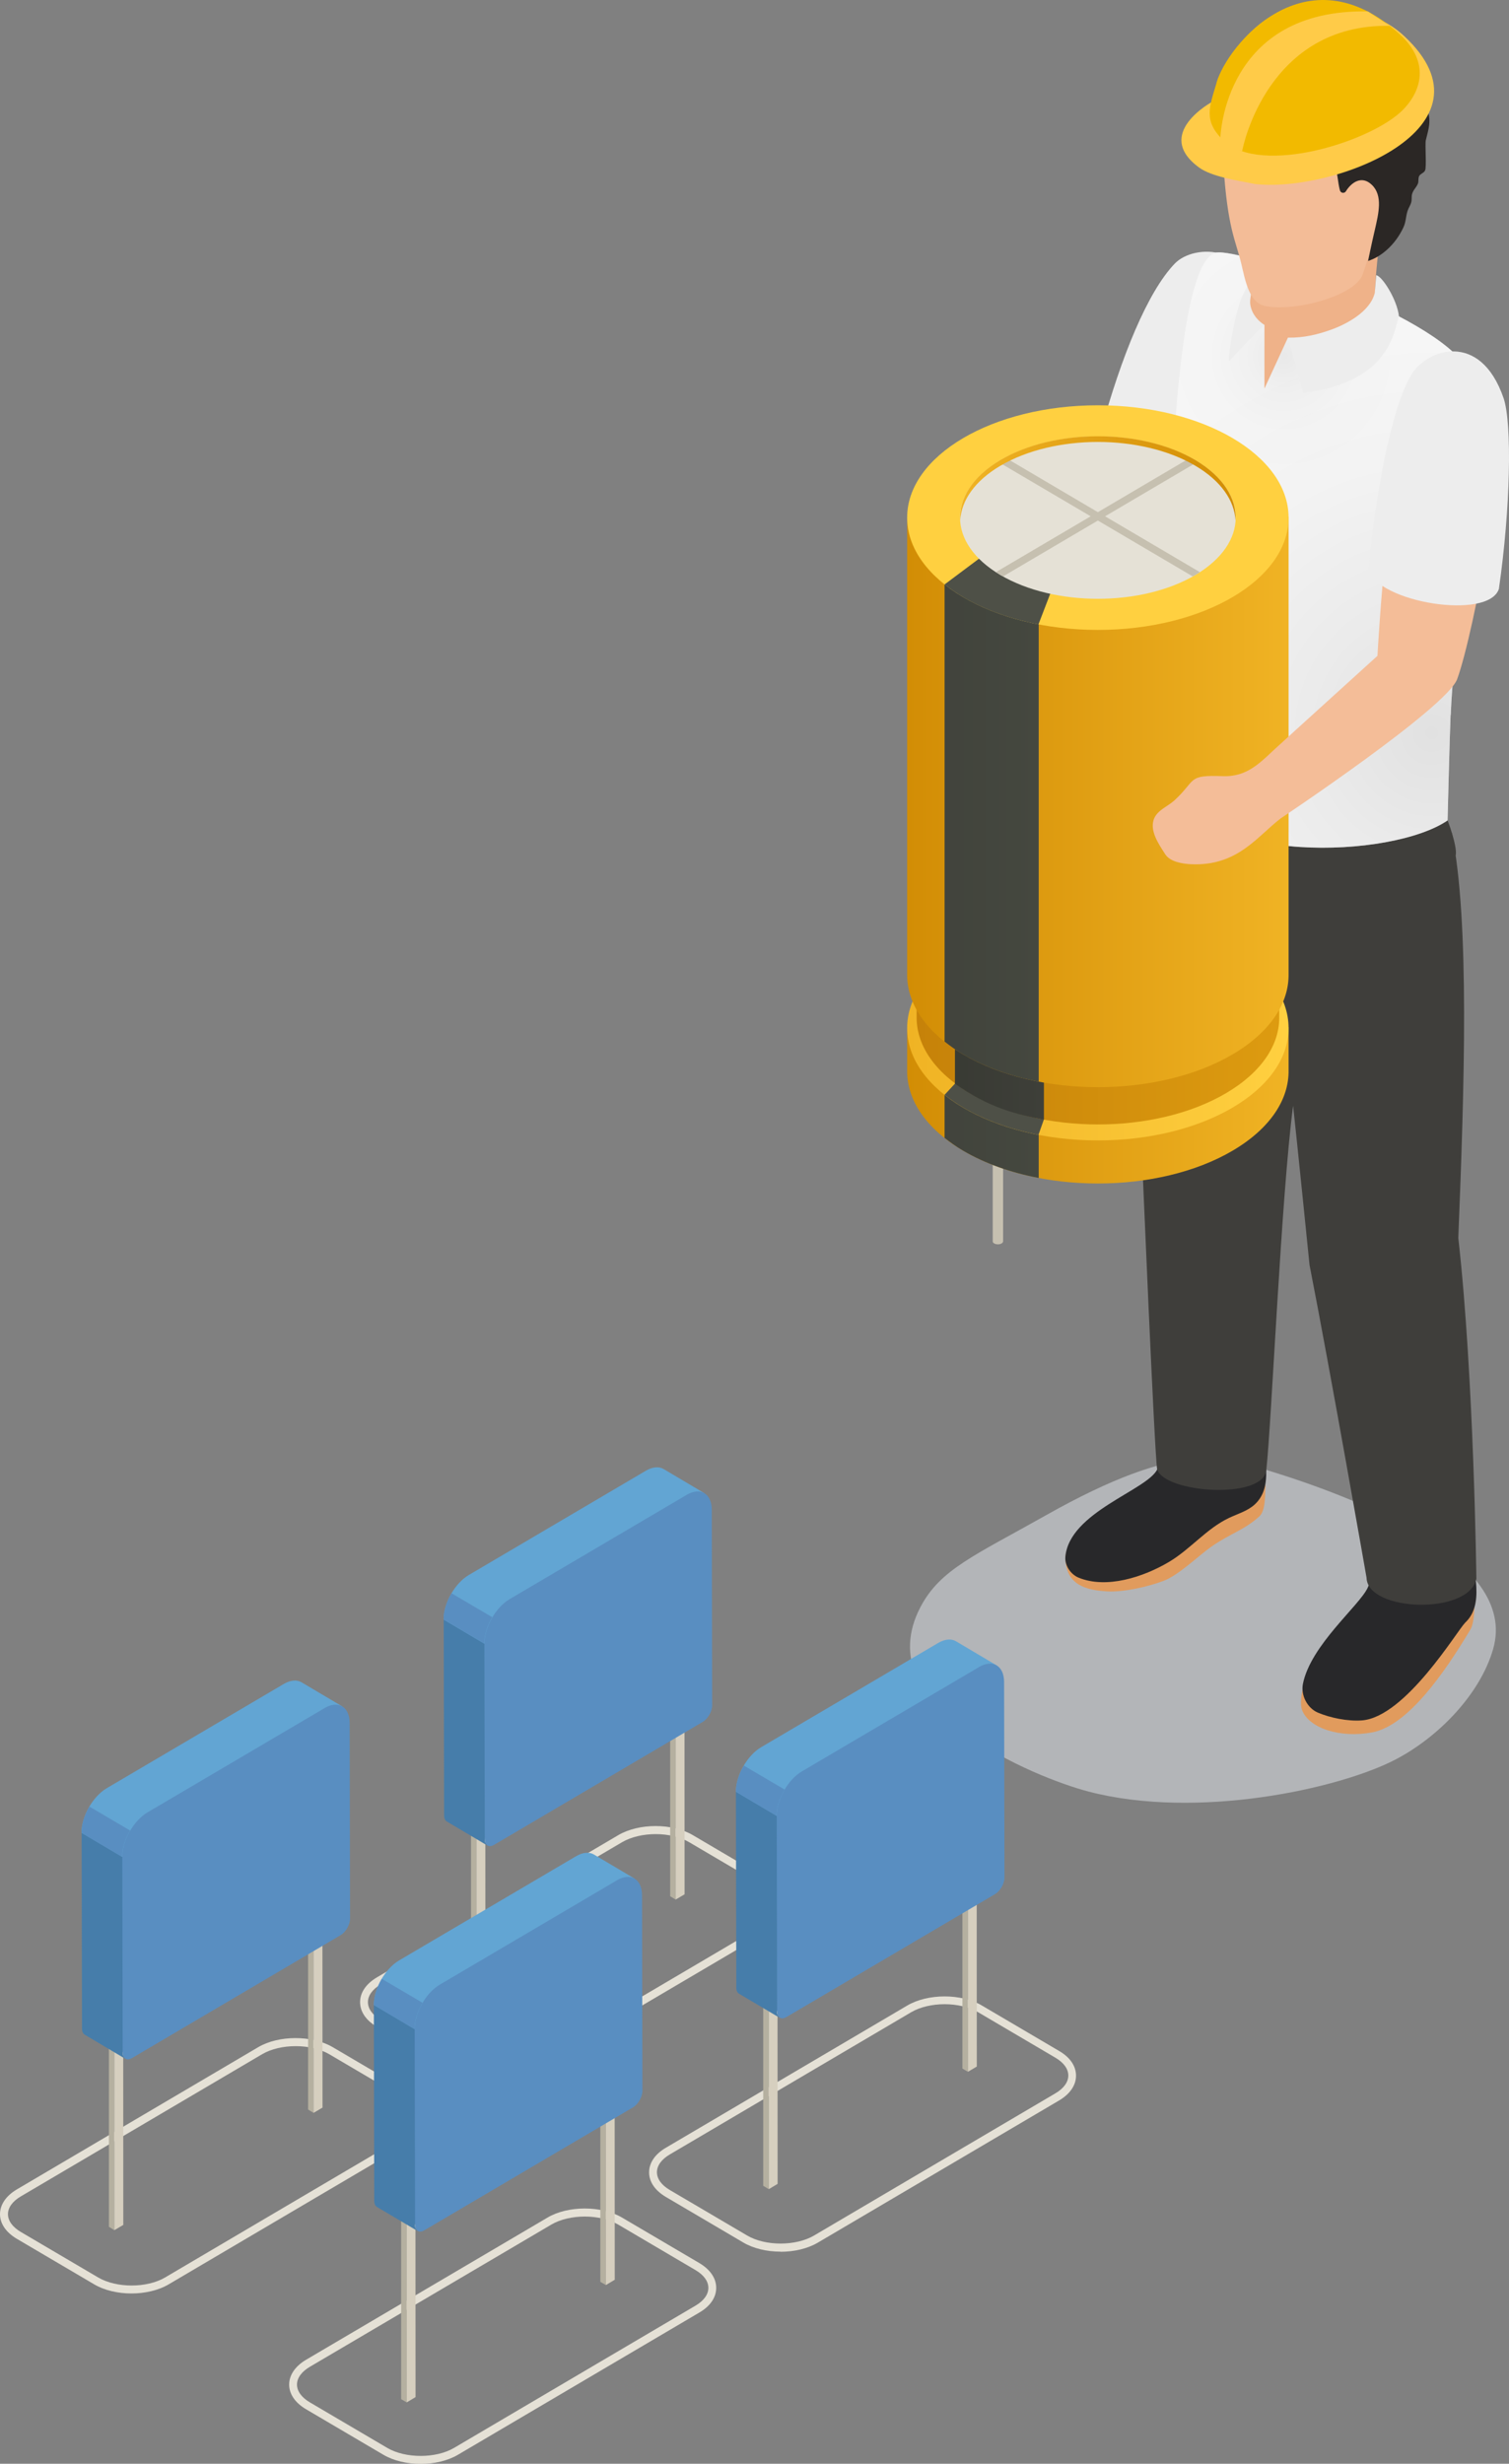 
<svg width="98" height="160" viewBox="0 0 98 160" fill="none" xmlns="http://www.w3.org/2000/svg">
<rect x="0" y="0" width="98" height="160" fill="#808080" stroke="none"/>
<path d="M82.249 95.461C87.822 97.161 98.64 101.222 96.974 107.076C96.128 110.032 93.411 112.812 90.637 114.261C86.96 116.179 77.735 118.188 70.692 116.346C67.294 115.458 56.247 111.02 59.792 104.337C61.073 101.917 63.281 101.021 67.934 98.4C76.709 93.451 79.475 94.615 82.249 95.461Z" fill="#B3B5B8"/>
<path d="M27.315 160.007C26.437 160.007 25.559 159.806 24.894 159.412L19.871 156.456C19.165 156.038 18.779 155.468 18.779 154.857C18.779 154.245 19.165 153.668 19.871 153.249L35.556 144.012C36.886 143.225 39.061 143.225 40.398 144.012L45.422 146.968C46.127 147.387 46.513 147.956 46.513 148.576C46.513 149.196 46.127 149.765 45.422 150.176L29.745 159.412C29.08 159.806 28.202 160.007 27.324 160.007H27.315ZM37.977 143.945C37.189 143.945 36.393 144.121 35.81 144.464L20.125 153.701C19.584 154.019 19.288 154.43 19.288 154.857C19.288 155.284 19.584 155.694 20.125 156.012L25.148 158.968C26.33 159.664 28.308 159.664 29.49 158.968L45.167 149.732C45.709 149.414 46.004 149.003 46.004 148.576C46.004 148.149 45.709 147.739 45.167 147.421L40.144 144.464C39.553 144.121 38.765 143.945 37.977 143.945Z" fill="#E5E1D6"/>
<path d="M50.691 146.225C49.813 146.225 48.935 146.024 48.27 145.63L43.247 142.674C42.541 142.256 42.155 141.695 42.155 141.075C42.155 140.455 42.541 139.886 43.247 139.475L58.924 130.239C60.261 129.452 62.437 129.452 63.766 130.239L68.789 133.195C69.495 133.605 69.881 134.175 69.881 134.794C69.881 135.414 69.495 135.983 68.789 136.402L53.113 145.639C52.448 146.032 51.57 146.233 50.691 146.233V146.225ZM61.345 130.155C60.557 130.155 59.761 130.331 59.178 130.674L43.501 139.911C42.96 140.229 42.664 140.639 42.664 141.067C42.664 141.494 42.96 141.904 43.501 142.222L48.525 145.178C49.706 145.873 51.684 145.873 52.866 145.178L68.543 135.942C69.085 135.623 69.38 135.213 69.38 134.786C69.38 134.359 69.085 133.949 68.543 133.63L63.52 130.674C62.929 130.331 62.141 130.155 61.345 130.155Z" fill="#E5E1D6"/>
<path d="M8.536 148.94C7.658 148.94 6.78 148.739 6.115 148.346L1.092 145.39C0.386 144.971 0 144.402 0 143.79C0 143.179 0.386 142.601 1.092 142.183L16.768 132.946C18.106 132.159 20.273 132.159 21.611 132.946L26.634 135.902C27.34 136.321 27.726 136.89 27.726 137.501C27.726 138.113 27.34 138.691 26.634 139.109L10.957 148.346C10.293 148.739 9.414 148.94 8.536 148.94ZM19.198 132.879C18.41 132.879 17.614 133.055 17.031 133.398L1.354 142.635C0.813 142.953 0.517 143.363 0.517 143.79C0.517 144.217 0.813 144.628 1.354 144.946L6.377 147.902C7.559 148.597 9.537 148.597 10.719 147.902L26.396 138.665C26.938 138.347 27.233 137.937 27.233 137.51C27.233 137.083 26.938 136.672 26.396 136.354L21.373 133.398C20.782 133.055 19.994 132.879 19.206 132.879H19.198Z" fill="#E5E1D6"/>
<path d="M31.921 135.171C31.043 135.171 30.164 134.97 29.5 134.576L24.476 131.62C23.77 131.21 23.385 130.641 23.385 130.021C23.385 129.401 23.77 128.832 24.476 128.413L40.153 119.176C41.491 118.389 43.666 118.389 44.996 119.176L50.019 122.132C50.725 122.551 51.111 123.121 51.111 123.74C51.111 124.36 50.725 124.929 50.019 125.34L34.342 134.576C33.677 134.97 32.799 135.171 31.921 135.171ZM42.583 119.109C41.795 119.109 40.999 119.285 40.408 119.629L24.731 128.865C24.189 129.183 23.894 129.594 23.894 130.021C23.894 130.448 24.189 130.858 24.731 131.176L29.754 134.133C30.936 134.828 32.914 134.828 34.096 134.133L49.773 124.896C50.314 124.578 50.61 124.167 50.61 123.74C50.61 123.313 50.314 122.903 49.773 122.585L44.749 119.629C44.158 119.285 43.371 119.109 42.583 119.109Z" fill="#E5E1D6"/>
<path d="M30.59 113.25V130.769L30.943 130.978V113.25H30.59Z" fill="#B5B0A0"/>
<path d="M30.943 113.25V130.978L31.526 130.643L31.518 113.25H30.943Z" fill="#D6CFBF"/>
<path d="M43.524 105.625V123.144L43.877 123.361V105.625H43.524Z" fill="#B5B0A0"/>
<path d="M43.877 105.625V123.361L44.46 123.018L44.452 105.625H43.877Z" fill="#D6CFBF"/>
<path d="M31.484 119.459L37.113 101.488L28.816 105.181L28.841 117.893C28.841 118.086 28.907 118.22 29.013 118.287L31.656 119.853C31.549 119.786 31.484 119.652 31.484 119.459Z" fill="#467DAA"/>
<path d="M43.097 95.401C42.802 95.225 42.383 95.25 41.932 95.518L30.441 102.285C29.538 102.821 28.808 104.11 28.808 105.174L31.451 106.74L45.74 96.967L43.097 95.401Z" fill="#62A5D3"/>
<path d="M29.325 103.465C29.005 104.001 28.808 104.612 28.808 105.165L31.45 106.731C31.45 106.178 31.647 105.558 31.967 105.022L29.316 103.465H29.325Z" fill="#598EC1"/>
<path d="M44.575 97.085C45.478 96.549 46.217 96.985 46.225 98.04L46.249 110.752C46.249 111.137 45.978 111.614 45.65 111.815L32.091 119.804C31.755 120.005 31.492 119.838 31.484 119.453L31.459 106.741C31.459 105.677 32.19 104.387 33.092 103.852L44.583 97.085H44.575Z" fill="#598EC1"/>
<path d="M7.073 127.094V144.612L7.426 144.83V127.094H7.073Z" fill="#B5B0A0"/>
<path d="M7.425 127.094V144.83L8.008 144.487L8 127.094H7.425Z" fill="#D6CFBF"/>
<path d="M20.01 119.477V136.995L20.363 137.213V119.477H20.01Z" fill="#B5B0A0"/>
<path d="M20.362 119.477V137.213L20.945 136.87L20.937 119.477H20.362Z" fill="#D6CFBF"/>
<path d="M7.968 133.307L13.598 115.336L5.301 119.029L5.325 131.741C5.325 131.933 5.391 132.067 5.498 132.134L8.14 133.7C8.034 133.633 7.968 133.499 7.968 133.307Z" fill="#467DAA"/>
<path d="M19.582 109.249C19.286 109.073 18.868 109.098 18.416 109.366L6.925 116.132C6.022 116.668 5.292 117.958 5.292 119.021L7.935 120.587L22.225 110.815L19.582 109.249Z" fill="#62A5D3"/>
<path d="M5.809 117.32C5.489 117.856 5.292 118.468 5.292 119.02L7.935 120.586C7.935 120.034 8.132 119.414 8.452 118.878L5.801 117.32H5.809Z" fill="#598EC1"/>
<path d="M21.059 110.933C21.962 110.397 22.701 110.832 22.709 111.888L22.734 124.6C22.734 124.985 22.463 125.462 22.134 125.663L8.575 133.652C8.239 133.853 7.976 133.685 7.968 133.3L7.943 120.588C7.943 119.525 8.674 118.235 9.577 117.699L21.067 110.933H21.059Z" fill="#598EC1"/>
<path d="M49.566 124.43V141.948L49.928 142.166V124.43H49.566Z" fill="#B5B0A0"/>
<path d="M49.927 124.43V142.166L50.502 141.823L50.493 124.43H49.927Z" fill="#D6CFBF"/>
<path d="M62.502 116.809V134.336L62.863 134.545V116.809H62.502Z" fill="#B5B0A0"/>
<path d="M62.862 116.809V134.545L63.437 134.202L63.429 116.809H62.862Z" fill="#D6CFBF"/>
<path d="M50.46 130.643L56.09 112.672L47.793 116.365L47.818 129.077C47.818 129.269 47.883 129.403 47.99 129.47L50.633 131.036C50.526 130.969 50.46 130.835 50.46 130.643Z" fill="#467DAA"/>
<path d="M62.083 106.585C61.787 106.409 61.369 106.434 60.917 106.702L49.426 113.468C48.523 114.004 47.793 115.294 47.793 116.357L50.436 117.923L64.725 108.151L62.083 106.585Z" fill="#62A5D3"/>
<path d="M48.31 114.656C47.99 115.192 47.793 115.804 47.793 116.356L50.435 117.922C50.435 117.369 50.633 116.75 50.953 116.214L48.302 114.656H48.31Z" fill="#598EC1"/>
<path d="M63.56 108.269C64.463 107.733 65.202 108.168 65.21 109.223L65.234 121.935C65.234 122.321 64.964 122.798 64.635 122.999L51.076 130.988C50.74 131.189 50.477 131.021 50.469 130.636L50.444 117.924C50.444 116.861 51.166 115.571 52.078 115.035L63.568 108.269H63.56Z" fill="#598EC1"/>
<path d="M26.052 138.277V155.804L26.413 156.014V138.277H26.052Z" fill="#B5B0A0"/>
<path d="M26.413 138.277V156.014L26.988 155.67L26.98 138.277H26.413Z" fill="#D6CFBF"/>
<path d="M38.988 130.656V148.183L39.35 148.393V130.656H38.988Z" fill="#B5B0A0"/>
<path d="M39.349 130.656V148.393L39.924 148.049L39.916 130.656H39.349Z" fill="#D6CFBF"/>
<path d="M26.947 144.49L32.576 126.52L24.279 130.213L24.304 142.924C24.304 143.117 24.37 143.251 24.476 143.318L27.119 144.884C27.012 144.817 26.947 144.683 26.947 144.49Z" fill="#467DAA"/>
<path d="M38.569 120.432C38.273 120.257 37.855 120.282 37.403 120.55L25.912 127.316C25.009 127.852 24.279 129.142 24.279 130.205L26.922 131.771L41.212 121.998L38.569 120.432Z" fill="#62A5D3"/>
<path d="M24.796 128.504C24.476 129.04 24.279 129.651 24.279 130.204L26.922 131.77C26.922 131.217 27.119 130.597 27.439 130.061L24.788 128.504H24.796Z" fill="#598EC1"/>
<path d="M40.047 122.116C40.95 121.581 41.688 122.016 41.696 123.071L41.721 135.783C41.721 136.168 41.45 136.646 41.122 136.847L27.563 144.836C27.226 145.037 26.963 144.869 26.955 144.484L26.931 131.772C26.931 130.708 27.653 129.419 28.564 128.883L40.055 122.116H40.047Z" fill="#598EC1"/>
<path d="M74.978 38.579C74.978 38.579 72.335 40.622 63.865 45.287C62.519 46.032 61.353 47.858 60.934 47.163C59.137 44.123 61.501 41.786 63.085 41.527C64.874 40.203 71.268 34.099 71.268 34.099C71.268 34.099 75.413 18.414 76.972 17.819C78.458 17.258 80.863 18.615 80.617 21.571C80.411 24.075 75.963 37.273 74.978 38.579Z" fill="#F4BD98"/>
<path d="M71.49 28.008C72.827 23.134 74.526 18.963 76.29 17.121C77.579 15.781 81.485 15.84 81.69 20.086C81.781 21.836 80.016 25.487 78.186 30.344C77.087 32.186 71.407 29.808 71.481 28.008H71.49Z" fill="#EDEDED"/>
<path d="M82.092 95.868C82.092 95.868 82.141 96.32 82.183 96.513C82.15 97.032 82.207 98.096 81.788 98.473C80.795 99.377 79.901 99.578 78.661 100.449C77.816 101.044 76.544 102.3 75.551 102.668C74.549 103.045 72.973 103.405 71.898 103.346C70.486 103.263 69.329 102.911 69.198 101.37C69.116 100.449 69.863 99.746 69.945 99.687C70.667 99.151 73.548 98.942 75.042 98.18C76.626 97.376 78.226 96.622 79.745 95.759C80.426 95.374 82.347 94.403 82.092 95.868Z" fill="#E19B5D"/>
<path d="M81.484 97.704C82.789 96.506 82.026 94.362 81.87 92.579C81.788 91.599 81.944 90.627 82.149 89.656L76.182 88.902C76.133 89.539 76.083 90.175 76.042 90.803C75.944 92.378 75.829 93.986 75.164 95.409C74.524 96.774 69.443 98.181 69.189 101.103C69.14 101.656 69.534 102.242 70.042 102.452C71.848 103.197 74.253 102.427 75.936 101.422C77.314 100.601 78.365 99.261 79.818 98.575C80.384 98.306 81.016 98.131 81.484 97.704Z" fill="#28282A"/>
<path d="M95.563 103.224C95.563 103.224 95.71 103.543 95.76 103.727C95.76 104.246 95.776 105.343 95.489 105.829C93.814 108.634 91.426 112.076 89.111 112.503C87.051 112.888 85.024 112.243 84.564 111.063C84.425 110.694 84.507 110.049 84.655 109.43C84.901 108.416 85.656 107.613 86.633 107.294C87.306 107.077 88.044 106.758 88.684 106.08C89.916 104.79 91.738 104.179 93.215 103.233C93.872 102.806 95.743 101.742 95.563 103.216V103.224Z" fill="#E19B5D"/>
<path d="M95.136 105.394C96.441 104.197 95.678 102.053 95.522 100.269C95.382 98.553 94.225 97.154 92.583 96.945L89.842 96.602C89.793 97.238 89.743 97.874 89.703 98.502C89.604 100.077 89.489 101.685 88.824 103.108C88.274 104.289 85.114 106.835 84.614 109.364C84.474 110.092 84.901 110.921 85.574 111.214C86.403 111.566 87.536 111.792 88.439 111.725C91.287 111.516 94.676 105.83 95.136 105.403V105.394Z" fill="#28282A"/>
<path d="M75.64 53.273C77.126 54.538 92.499 53.583 94.288 54.094C95.454 59.855 95.101 70.633 94.707 80.397C95.725 89.366 95.881 102.522 95.881 102.522C95.405 104.9 88.797 104.674 88.748 102.455C88.748 102.455 86.409 89.098 85.046 82.147C85.046 82.147 84.193 73.723 83.979 71.805C83.208 77.659 82.592 92.205 82.239 95.471C82.034 97.413 75.608 96.961 75.148 95.412C74.967 94.265 74.171 75.197 74.171 75.197C74.171 75.197 74.606 64.679 75.64 53.273Z" fill="#3F3E3B"/>
<path d="M75.888 50.82C79.081 53.316 80.895 53.927 84.958 54.455C88.249 54.882 92.87 53.533 93.83 52.839C94.068 53.333 94.635 54.957 94.544 55.518C94.142 55.895 90.079 57.57 85.245 57.26C80.673 56.967 77.406 55.443 75.642 53.266C75.527 53.023 75.699 51.197 75.888 50.82Z" fill="#3F3E3B"/>
<path d="M94.207 46.421C94.142 48.013 94.01 53.28 94.01 53.28C90.391 55.759 78.087 56.211 75.888 50.835C75.797 48.481 75.297 17.221 78.966 16.408C80.501 16.065 94.175 20.755 95.398 24.255C97.663 30.762 94.569 37.436 94.216 46.438L94.207 46.421Z" fill="url(#paint0_radial_822_15062)"/>
<path style="mix-blend-mode:multiply" opacity="0.5" d="M94.207 46.421C94.142 48.013 94.01 53.28 94.01 53.28C90.391 55.759 78.087 56.211 75.888 50.835C75.797 48.481 75.297 17.221 78.966 16.408C80.501 16.065 94.175 20.755 95.398 24.255C97.663 30.762 94.569 37.436 94.216 46.438L94.207 46.421Z" fill="url(#paint1_radial_822_15062)"/>
<path d="M89.487 14.261C89.118 13.659 88.035 13.885 87.378 13.868C86.344 13.851 85.31 13.834 84.276 13.893C84.022 13.91 82.742 13.868 82.668 14.253C82.528 14.923 81.666 16.33 81.601 17.008C81.281 18.683 80.69 20.215 81.371 21.262C81.404 21.312 82.118 21.103 82.118 21.103V25.232L83.644 21.924C85.302 22.837 88.248 22.828 89.348 20.442C89.135 17.963 89.742 15.518 89.594 14.571C89.578 14.446 89.537 14.345 89.487 14.261Z" fill="#EFB289"/>
<path d="M81.388 17.992C81.388 17.992 81.216 19.299 81.191 19.508C81.158 19.851 81.306 20.588 82.126 21.107C81.314 21.853 80.666 22.523 79.829 23.452C79.738 23.201 80.091 20.94 80.534 19.608C80.789 18.855 81.388 18.009 81.388 17.992Z" fill="#EDEDED"/>
<path d="M83.654 21.92L84.63 25.512C90.284 24.809 90.522 21.551 90.851 20.521C90.728 19.449 89.751 17.909 89.374 17.875C89.374 17.875 89.341 18.311 89.283 19.022C88.98 20.262 87.404 21.066 86.452 21.409C85.631 21.702 84.72 21.945 83.654 21.928V21.92Z" fill="#EDEDED"/>
<path d="M80.616 17.136C80.87 18.208 81.116 19.64 82.134 19.866C84.005 20.276 87.993 19.238 88.494 17.823C89.331 15.436 90.144 12.982 89.093 9.909C88.666 8.678 87.92 7.422 86.869 6.526C86.106 5.881 85.244 5.454 84.383 5.077C81.871 3.963 79.697 4.089 79.557 6.727C79.491 8.058 79.368 9.314 79.45 10.646C79.721 14.875 80.246 15.578 80.616 17.136Z" fill="#F3BC97"/>
<path d="M81.199 3.137C79.59 4.368 80.468 4.159 79.286 6.412C78.621 7.676 78.859 7.693 78.843 9.1C78.843 9.703 79.163 10.306 79.442 10.85C79.409 9.275 79.467 7.827 79.623 7.375C79.82 6.813 80.452 6.872 80.928 6.705C81.428 6.537 81.707 6.855 82.183 6.947C82.988 7.098 84.638 7.475 85.393 8.204C86.886 9.652 86.755 11.369 87.018 12.357C87.067 12.55 87.313 12.583 87.412 12.416C87.74 11.88 88.421 11.344 89.103 12.014C89.817 12.709 89.529 13.864 89.291 14.911C89.07 15.841 88.848 16.946 88.848 16.946C89.685 16.687 90.613 15.908 91.146 14.761C91.311 14.4 91.294 14.074 91.409 13.705C91.475 13.496 91.606 13.329 91.655 13.119C91.696 12.952 91.663 12.768 91.704 12.608C91.778 12.324 91.992 12.173 92.09 11.913C92.139 11.779 92.09 11.578 92.164 11.436C92.254 11.268 92.468 11.243 92.55 11.068C92.657 10.841 92.534 9.368 92.599 9.1C92.788 8.338 92.96 7.869 92.689 7.081C92.501 6.529 92.517 6.001 92.386 5.44C92.238 4.82 91.787 5.247 91.614 4.619C91.466 4.092 91.294 3.673 90.9 3.288C90.104 2.518 89.226 1.303 88.2 1.354C87.379 1.395 86.632 0.868 85.77 0.926C82.717 1.136 82.659 2.015 81.182 3.146L81.199 3.137Z" fill="#2B2725"/>
<path d="M81.437 11.943C86.542 12.571 97.614 8.309 91.179 2.33C89.866 1.107 88.2 0.68 86.788 0.412C81.642 -0.585 79.253 4.373 78.745 6.6C78.745 6.6 74.854 8.677 77.875 10.88C78.671 11.466 80.345 11.725 81.428 11.935L81.437 11.943Z" fill="#FFCB48"/>
<path d="M79 5.38C79.722 2.91 84.827 -3.295 90.893 2.215C92.699 3.856 92.493 5.69 91.147 7.097C89.153 9.174 81.914 11.46 79.46 9.124C78.122 7.851 78.548 6.93 79.008 5.38H79Z" fill="#F2BA00"/>
<path d="M88.832 0.741L90.269 1.679C82.373 1.528 80.723 9.475 80.674 9.802C80.181 9.777 79.541 9.341 79.254 8.931C79.27 8.839 79.508 0.565 88.841 0.741H88.832Z" fill="#FFCB48"/>
<path d="M65.145 73.257C65.145 73.207 65.112 73.157 65.046 73.115C64.915 73.04 64.702 73.04 64.57 73.115C64.48 73.165 64.472 73.274 64.472 73.257V80.618C64.472 80.669 64.504 80.719 64.57 80.752C64.702 80.828 64.915 80.828 65.046 80.752C65.112 80.71 65.145 80.66 65.145 80.61V73.257Z" fill="#C6C0B0"/>
<path d="M78.015 65.675C78.015 65.625 77.982 65.575 77.917 65.533C77.785 65.458 77.572 65.458 77.44 65.533C77.35 65.583 77.342 65.692 77.342 65.675V73.036C77.342 73.087 77.375 73.137 77.44 73.17C77.572 73.246 77.785 73.246 77.917 73.17C77.982 73.129 78.015 73.078 78.015 73.028V65.675Z" fill="#C6C0B0"/>
<path d="M58.914 66.833V69.63C58.939 71.472 60.154 73.315 62.542 74.722C67.376 77.569 75.223 77.569 80.057 74.722C82.503 73.281 83.718 71.389 83.685 69.496V66.699L58.914 66.833Z" fill="url(#paint2_linear_822_15062)"/>
<path d="M61.344 67.188V73.895C61.705 74.18 62.099 74.465 62.542 74.724C63.97 75.562 65.66 76.156 67.458 76.499V67.188H61.344Z" fill="url(#paint3_linear_822_15062)"/>
<path d="M71.3 74.06C78.14 74.06 83.685 70.795 83.685 66.766C83.685 62.738 78.14 59.473 71.3 59.473C64.459 59.473 58.914 62.738 58.914 66.766C58.914 70.795 64.459 74.06 71.3 74.06Z" fill="url(#paint4_linear_822_15062)"/>
<path d="M62.033 70.356L61.344 71.101C61.705 71.385 62.107 71.662 62.542 71.921C63.962 72.759 65.644 73.345 67.441 73.697L67.934 72.307L62.041 70.356H62.033Z" fill="#4E5047"/>
<path d="M59.53 63.493V66.147C59.555 67.898 60.704 69.648 62.977 70.988C67.574 73.701 75.035 73.701 79.631 70.988C81.962 69.614 83.111 67.814 83.078 66.022V63.367L59.53 63.493Z" fill="url(#paint5_linear_822_15062)"/>
<path d="M62.018 63.996V70.377C64.218 71.951 66.089 72.387 67.796 72.714V63.996H62.018Z" fill="url(#paint6_linear_822_15062)"/>
<path d="M71.301 70.36C77.805 70.36 83.079 67.255 83.079 63.426C83.079 59.597 77.805 56.492 71.301 56.492C64.796 56.492 59.523 59.597 59.523 63.426C59.523 67.255 64.796 70.36 71.301 70.36Z" fill="#FFD040"/>
<path d="M64.709 66.012L61.837 67.545C62.182 67.821 62.559 68.081 62.978 68.324C64.332 69.119 65.932 69.68 67.631 70.007L68.616 67.897L64.709 66.004V66.012Z" fill="#4E5047"/>
<path d="M58.914 33.681V63.376C58.939 65.218 60.154 67.06 62.542 68.467C67.376 71.314 75.223 71.314 80.057 68.467C82.503 67.027 83.718 65.134 83.685 63.242V33.547L58.914 33.681Z" fill="url(#paint7_linear_822_15062)"/>
<path d="M61.344 34.035V67.641C61.705 67.925 62.099 68.21 62.542 68.47C63.97 69.307 65.66 69.902 67.458 70.245V34.035H61.344Z" fill="url(#paint8_linear_822_15062)"/>
<path d="M71.3 40.908C78.14 40.908 83.685 37.642 83.685 33.614C83.685 29.586 78.14 26.32 71.3 26.32C64.459 26.32 58.914 29.586 58.914 33.614C58.914 37.642 64.459 40.908 71.3 40.908Z" fill="#FFD040"/>
<path d="M63.863 36.07L61.344 37.955C61.705 38.239 62.107 38.516 62.542 38.775C63.962 39.613 65.644 40.199 67.441 40.55L68.36 38.156L63.863 36.07Z" fill="#4E5047"/>
<path d="M77.628 37.342C74.132 39.402 68.469 39.402 64.972 37.342C61.475 35.282 61.475 31.949 64.972 29.889C68.469 27.829 74.132 27.829 77.628 29.889C81.125 31.949 81.125 35.282 77.628 37.342Z" fill="#E5E1D6"/>
<path d="M71.768 33.529L77.784 29.987C77.735 29.953 77.678 29.92 77.629 29.886C77.53 29.828 77.415 29.777 77.308 29.719L71.3 33.261L65.292 29.719C65.186 29.777 65.079 29.828 64.972 29.886C64.915 29.92 64.865 29.953 64.816 29.987L70.833 33.529L64.677 37.155C64.775 37.214 64.874 37.281 64.972 37.339C65.03 37.373 65.087 37.398 65.145 37.431L71.3 33.805L77.456 37.431C77.514 37.398 77.571 37.373 77.629 37.339C77.727 37.281 77.826 37.222 77.924 37.155L71.768 33.529Z" fill="#C6C0B0"/>
<path d="M64.972 30.245C68.468 28.186 74.132 28.186 77.628 30.245C79.294 31.225 80.165 32.507 80.238 33.788C80.32 32.381 79.45 30.957 77.628 29.877C74.132 27.817 68.468 27.817 64.972 29.877C63.15 30.949 62.28 32.373 62.362 33.788C62.436 32.498 63.306 31.225 64.972 30.245Z" fill="url(#paint9_linear_822_15062)"/>
<path d="M89.457 42.583C89.457 42.583 90.237 28.113 92.067 24.571C92.912 22.938 95.949 21.506 97.279 25.852C98.083 28.498 95.736 41.084 94.636 44.099C93.955 45.958 83.178 53.143 83.17 53.152C81.651 54.307 80.379 56.258 77.359 56.124C76.784 56.099 75.988 55.965 75.676 55.48C75.266 54.835 74.593 53.897 74.979 53.101C75.217 52.599 75.857 52.348 76.251 51.996C77.728 50.648 77.055 50.313 79.435 50.405C79.69 50.413 79.944 50.397 80.191 50.346C81.29 50.137 82.021 49.358 82.809 48.63C83.35 48.127 89.457 42.592 89.457 42.592V42.583Z" fill="#F4BD98"/>
<path d="M88.866 36.965C89.317 32.217 90.343 26.506 91.672 24.312C92.641 22.712 96.12 21.423 97.647 25.853C98.213 27.502 98.09 33.105 97.343 38.246C96.67 40.298 89.432 39.126 88.858 36.965H88.866Z" fill="#EDEDED"/>
<defs>
<radialGradient id="paint0_radial_822_15062" cx="0" cy="0" r="1" gradientUnits="userSpaceOnUse" gradientTransform="translate(83.39 23.116) rotate(180) scale(8.946 9.128)">
<stop stop-color="#D2D2D2"/>
<stop offset="0.02" stop-color="#D3D3D3"/>
<stop offset="0.25" stop-color="#E1E1E1"/>
<stop offset="0.54" stop-color="#EAEAEA"/>
<stop offset="1" stop-color="#EDEDED"/>
</radialGradient>
<radialGradient id="paint1_radial_822_15062" cx="0" cy="0" r="1" gradientUnits="userSpaceOnUse" gradientTransform="translate(93.001 47.636) rotate(180) scale(24.287 24.779)">
<stop stop-color="#D6D6D6"/>
<stop offset="0.32" stop-color="#E9E9E9"/>
<stop offset="0.7" stop-color="#F9F9F9"/>
<stop offset="1" stop-color="white"/>
</radialGradient>
<linearGradient id="paint2_linear_822_15062" x1="58.914" y1="71.774" x2="83.685" y2="71.774" gradientUnits="userSpaceOnUse">
<stop stop-color="#D28D05"/>
<stop offset="1" stop-color="#F0B324"/>
</linearGradient>
<linearGradient id="paint3_linear_822_15062" x1="60.539" y1="71.844" x2="67.458" y2="71.844" gradientUnits="userSpaceOnUse">
<stop stop-color="#41433C"/>
<stop offset="1" stop-color="#45483F"/>
</linearGradient>
<linearGradient id="paint4_linear_822_15062" x1="58.914" y1="66.766" x2="83.685" y2="66.766" gradientUnits="userSpaceOnUse">
<stop stop-color="#F0B324"/>
<stop offset="1" stop-color="#FFD040"/>
</linearGradient>
<linearGradient id="paint5_linear_822_15062" x1="59.53" y1="68.191" x2="83.078" y2="68.191" gradientUnits="userSpaceOnUse">
<stop stop-color="#C68209"/>
<stop offset="1" stop-color="#DD9B10"/>
</linearGradient>
<linearGradient id="paint6_linear_822_15062" x1="61.263" y1="68.351" x2="67.796" y2="68.351" gradientUnits="userSpaceOnUse">
<stop stop-color="#383A33"/>
<stop offset="1" stop-color="#3E3F39"/>
</linearGradient>
<linearGradient id="paint7_linear_822_15062" x1="58.914" y1="52.079" x2="83.685" y2="52.079" gradientUnits="userSpaceOnUse">
<stop stop-color="#D28D05"/>
<stop offset="1" stop-color="#F0B324"/>
</linearGradient>
<linearGradient id="paint8_linear_822_15062" x1="60.539" y1="52.14" x2="67.458" y2="52.14" gradientUnits="userSpaceOnUse">
<stop stop-color="#41433C"/>
<stop offset="1" stop-color="#45483F"/>
</linearGradient>
<linearGradient id="paint9_linear_822_15062" x1="62.354" y1="31.066" x2="80.247" y2="31.066" gradientUnits="userSpaceOnUse">
<stop stop-color="#F0B324"/>
<stop offset="1" stop-color="#D28D05"/>
</linearGradient>
</defs>
</svg>